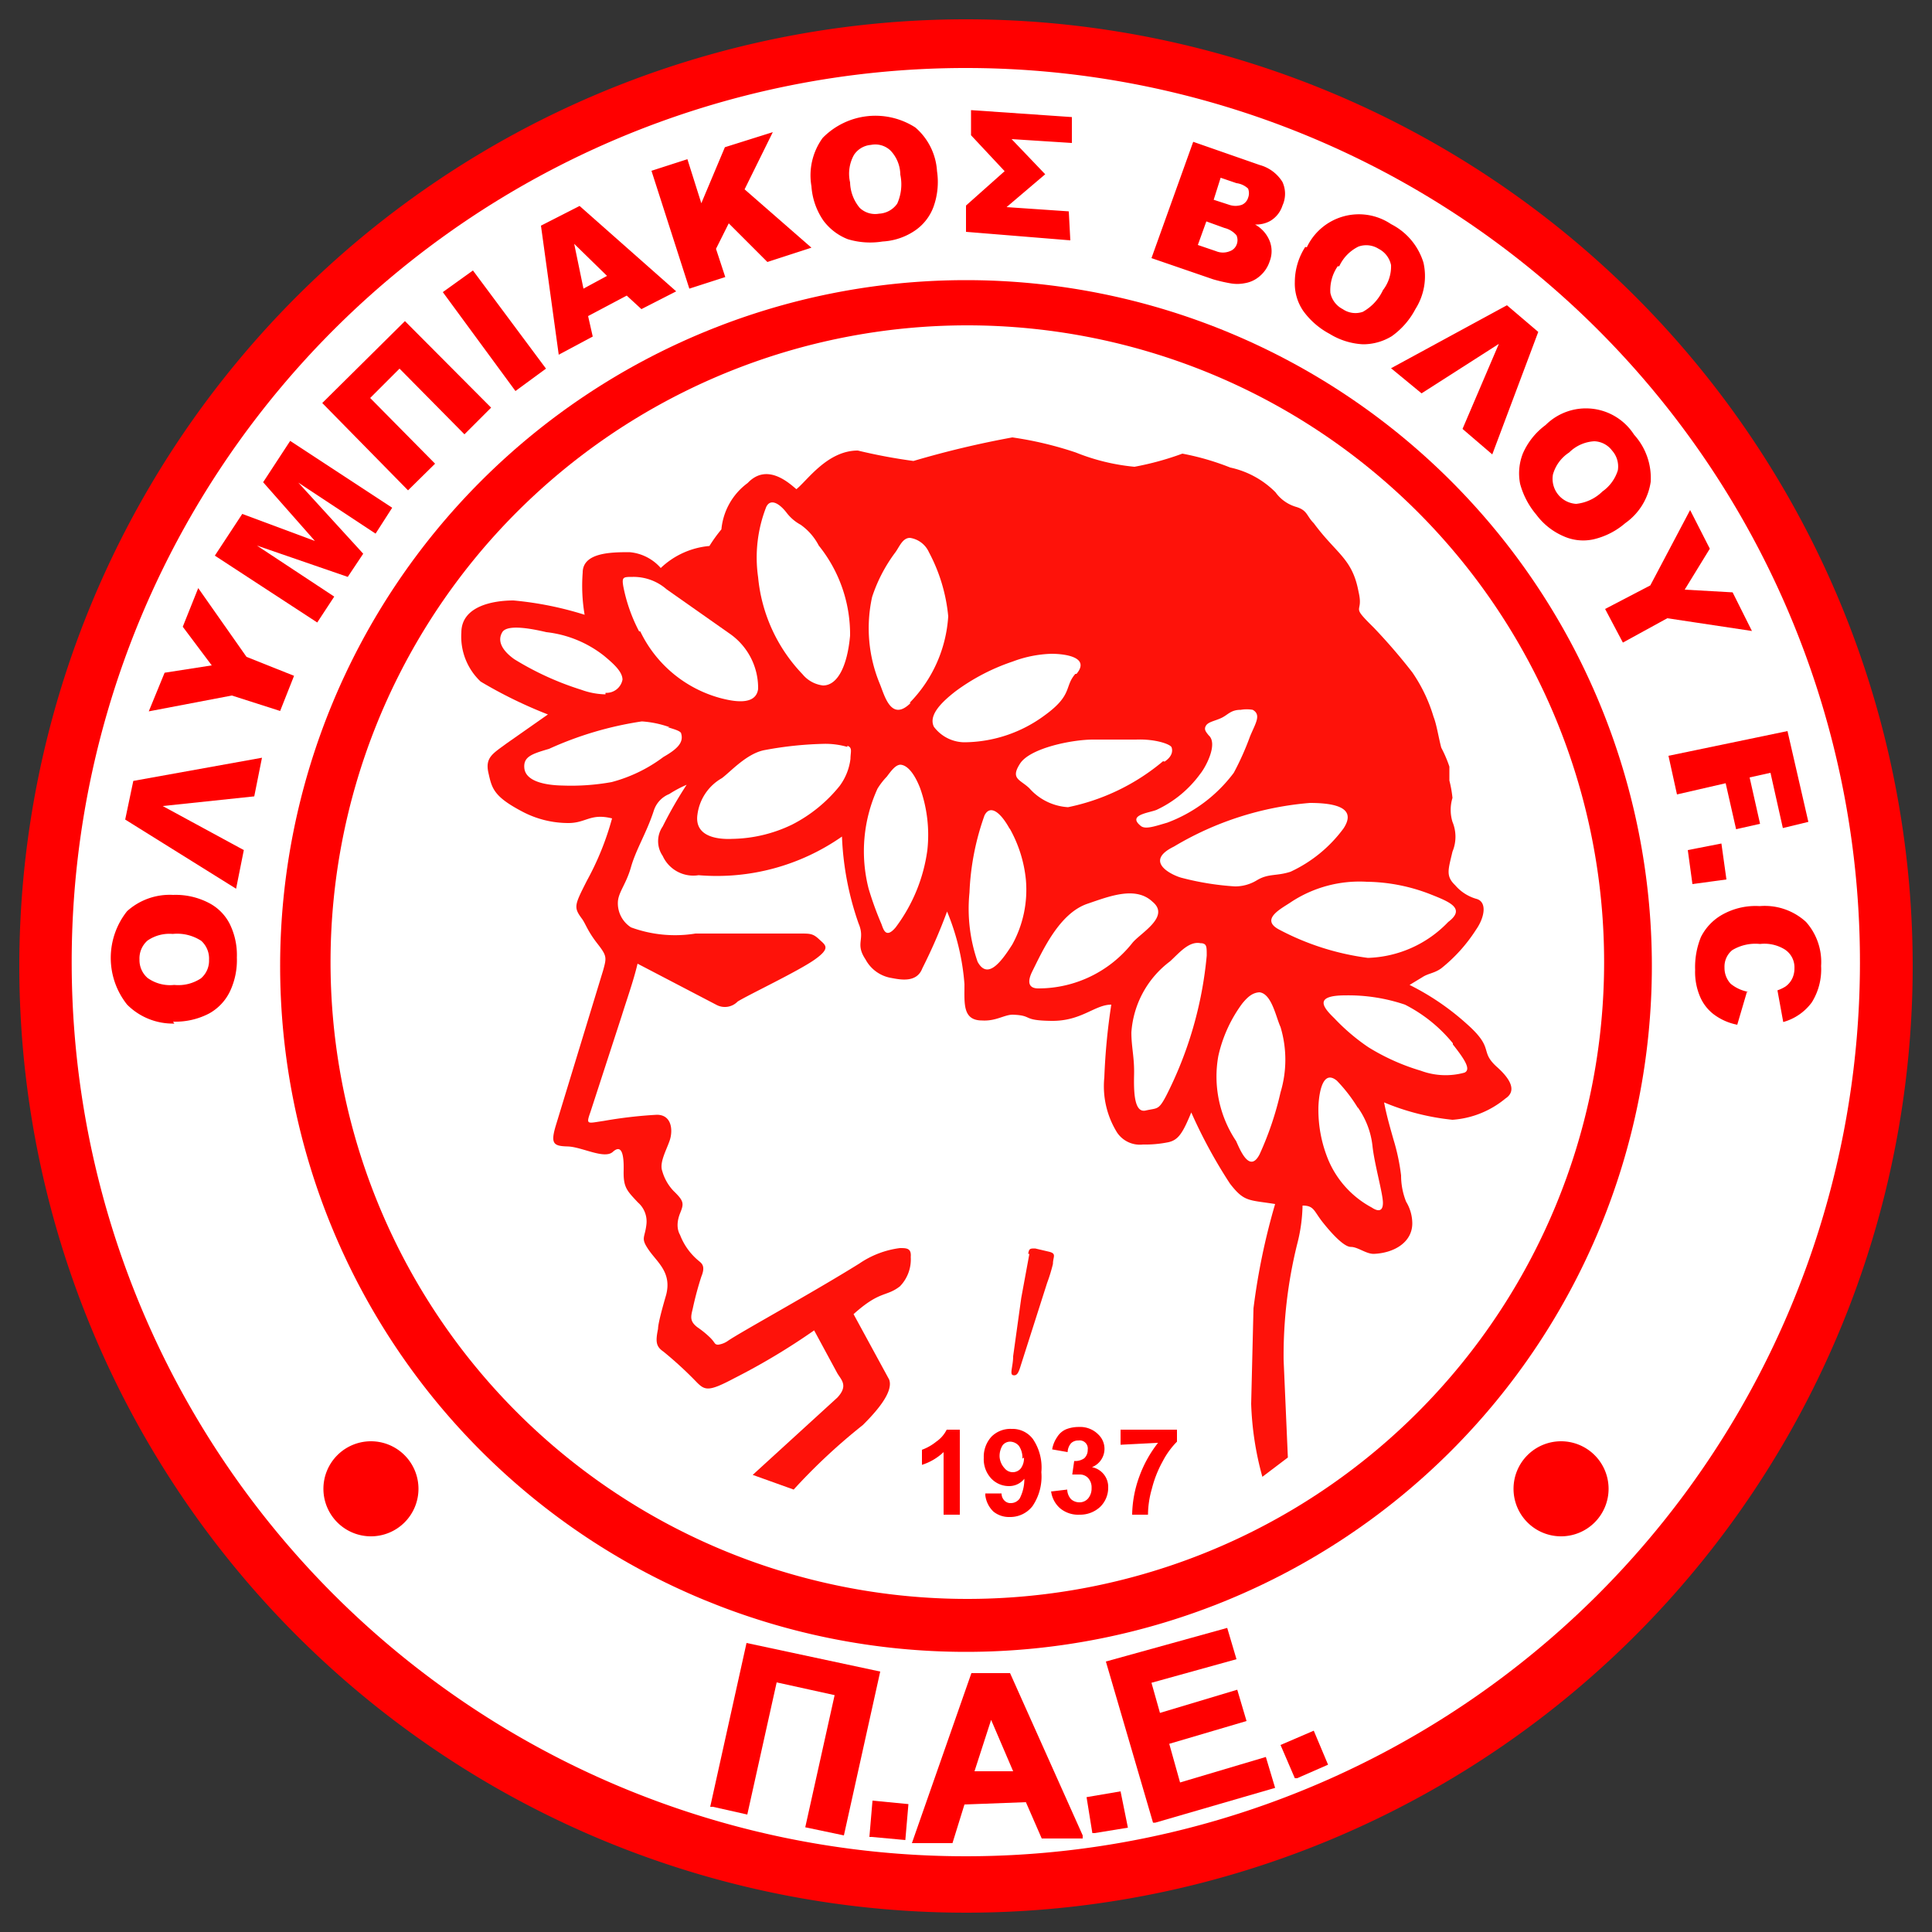 <?xml version="1.0" encoding="iso-8859-1"?>
<svg xmlns="http://www.w3.org/2000/svg" width="50" height="50" xmlns:v="https://vecta.io/nano"><rect width="100%" height="100%" fill="#333333" stroke="none"/><defs><clipPath id="A"><path d="M.5.5h49v49H.5z" fill="none"/></clipPath></defs><g clip-path="url(#A)"><path d="M25,.5A24.5,24.5,0,1,0,49.5,25,24.5,24.5,0,0,0,25,.5" fill="red"/></g><path d="M25 1.76a23.14 23.14 0 1 1-9 1.82 23.15 23.15 0 0 1 9-1.82" fill="#fff"/><path d="M25,7.25A17.75,17.75,0,1,1,7.25,25,17.75,17.75,0,0,1,25,7.25" fill="red"/><path d="M25,8.42a16.48,16.48,0,1,0,6.45,1.3A16.52,16.52,0,0,0,25,8.42" fill="#fff"/><path d="M4.51 25.49a1.06 1.06 0 0 0 .69-.17.6.6 0 0 0 .21-.48.62.62 0 0 0-.2-.49 1.14 1.14 0 0 0-.74-.18 1 1 0 0 0-.65.17.61.61 0 0 0-.21.49.61.61 0 0 0 .21.48 1 1 0 0 0 .69.18m0 1A1.67 1.67 0 0 1 3.29 26a1.94 1.94 0 0 1 0-2.42 1.65 1.65 0 0 1 1.19-.42 1.86 1.86 0 0 1 .91.2 1.25 1.25 0 0 1 .55.54 1.82 1.82 0 0 1 .19.88 1.89 1.89 0 0 1-.18.88 1.29 1.29 0 0 1-.54.57 1.88 1.88 0 0 1-.93.21m2.3-6.83l-.2 1-2.37.25L6.31 22l-.2 1-2.87-1.79.21-1m.4-1.8l.41-1 1.22-.19-.75-1 .4-1L6.38 17l1.23.49-.36.91L6 18m-.44-3.62l.71-1.08 1.88.7-1.34-1.52.7-1.07 2.64 1.73-.43.67-2-1.32 1.68 1.84-.4.6-2.35-.81 2 1.32-.44.67m4.5-5.56l-.69.69-1.68-1.7-.76.76 1.68 1.7-.7.69-2.22-2.26 2.14-2.12m.98-.75l.78-.56 1.89 2.54-.79.58zm4.25-.42l-.85-.83.24 1.16zm.51.51l-1 .53.12.53-.88.47L14 5.84l1-.51 2.5 2.21-.9.46m.26-3.58l.93-.3.36 1.14.61-1.45L20 3.42l-.73 1.48L21 6.41l-1.14.37-1-1-.33.66.24.73-.93.3M22 4.72a1.07 1.07 0 0 0 .25.66.58.58 0 0 0 .5.15.61.61 0 0 0 .47-.26 1.22 1.22 0 0 0 .08-.75.92.92 0 0 0-.25-.62.57.57 0 0 0-.51-.15.58.58 0 0 0-.44.26 1 1 0 0 0-.1.71m-1 .1a1.65 1.65 0 0 1 .29-1.25 1.91 1.91 0 0 1 2.4-.27 1.62 1.62 0 0 1 .56 1.13 1.9 1.9 0 0 1-.09.92 1.28 1.28 0 0 1-.47.61 1.65 1.65 0 0 1-.85.29 2 2 0 0 1-.9-.06 1.44 1.44 0 0 1-.63-.48 1.78 1.78 0 0 1-.31-.89m6.7 1.4L25 6v-.68l1-.89-.87-.93v-.65l2.61.18v.67l-1.56-.1.87.91-1 .85 1.61.11m3.75-.3l.4.13a.5.5 0 0 0 .33 0 .29.29 0 0 0 .16-.18.33.33 0 0 0 0-.24.54.54 0 0 0-.3-.14l-.41-.14zM31 6.34l.47.16a.47.47 0 0 0 .36 0 .29.29 0 0 0 .17-.16.31.31 0 0 0 0-.25.59.59 0 0 0-.31-.19l-.47-.17zm-.12-2.67l1.72.6a1 1 0 0 1 .59.44.73.73 0 0 1 0 .61.71.71 0 0 1-.32.4.75.75 0 0 1-.39.09.85.85 0 0 1 .38.43.72.72 0 0 1 0 .52.84.84 0 0 1-.25.38.78.78 0 0 1-.4.19 1 1 0 0 1-.38 0 4.19 4.19 0 0 1-.43-.1l-1.6-.55m4.82.21a1.09 1.09 0 0 0-.19.69.61.61 0 0 0 .32.42.58.58 0 0 0 .52.07 1.24 1.24 0 0 0 .52-.56 1 1 0 0 0 .21-.65.61.61 0 0 0-.32-.42.6.6 0 0 0-.52-.06 1.06 1.06 0 0 0-.5.51m-.84-.49A1.49 1.49 0 0 1 36 5.8a1.66 1.66 0 0 1 .84 1 1.59 1.59 0 0 1-.21 1.2 2 2 0 0 1-.61.7 1.42 1.42 0 0 1-.75.21 1.82 1.82 0 0 1-.86-.27 2 2 0 0 1-.68-.59 1.25 1.25 0 0 1-.22-.75 1.69 1.69 0 0 1 .27-.91m4.84 5.37l-.77-.66.94-2.2-2 1.28-.79-.65 3-1.63.81.69m.8 3.12a1 1 0 0 0-.42.57.65.65 0 0 0 .6.76 1.13 1.13 0 0 0 .68-.32 1.05 1.05 0 0 0 .4-.55.62.62 0 0 0-.15-.51.6.6 0 0 0-.46-.24 1 1 0 0 0-.65.29M40 11a1.48 1.48 0 0 1 2.29.25 1.67 1.67 0 0 1 .43 1.22 1.59 1.59 0 0 1-.66 1.07 1.92 1.92 0 0 1-.83.42 1.24 1.24 0 0 1-.76-.08 1.73 1.73 0 0 1-.71-.56 2.07 2.07 0 0 1-.42-.8 1.41 1.41 0 0 1 .07-.78A1.81 1.81 0 0 1 40 11m3.74 2.2l.51 1-.65 1.06 1.24.07.5 1-2.19-.33-1.15.63-.46-.87 1.17-.61m3.55 3.77l.54 2.35-.66.16-.32-1.43-.54.12.27 1.2-.62.14-.27-1.19-1.26.29-.22-1m1.37 2.27l.13.93-.88.12-.12-.88zm.66 3.84l-.25.85a1.48 1.48 0 0 1-.61-.27 1.13 1.13 0 0 1-.35-.45 1.62 1.62 0 0 1-.13-.7 2.06 2.06 0 0 1 .15-.85 1.37 1.37 0 0 1 .52-.56 1.76 1.76 0 0 1 1-.24 1.58 1.58 0 0 1 1.2.41 1.56 1.56 0 0 1 .39 1.14 1.61 1.61 0 0 1-.24.94 1.37 1.37 0 0 1-.74.51l-.15-.82a1 1 0 0 0 .21-.1.55.55 0 0 0 .17-.2.6.6 0 0 0 .06-.27.55.55 0 0 0-.27-.5 1 1 0 0 0-.62-.13 1.16 1.16 0 0 0-.72.16.55.55 0 0 0-.2.45.6.6 0 0 0 .16.42 1 1 0 0 0 .46.21M10.83 38.53A1.23 1.23 0 1 1 9.6 37.3a1.23 1.23 0 0 1 1.23 1.23m28.34 0a1.23 1.23 0 1 0 1.23-1.23 1.23 1.23 0 0 0-1.23 1.23m-19.85 3.99l-.94 4.24h.07l.89.2.76-3.42 1.5.33-.76 3.42 1 .21.94-4.24m-.28 4.28h.06l.87.08.08-.93-.93-.09m3.64-.76h-1l.43-1.33zm-.08-2.54h-1l-1.54 4.4h1.05l.31-1 1.59-.06.41.94h1.06v-.08m.1-.99l.15.93h.06l.86-.14-.19-.94m1.54-.23l-.28-1 2-.59-.24-.81-2 .6-.22-.78 2.2-.61-.24-.81-3.14.87 1.22 4.17h.06l3.1-.9-.24-.8m1.24-.68l-.86.37.37.86h.06l.8-.35" fill="red"/><path d="M33 31.16c-.69-.11-.8-.05-1.17-.53a13 13 0 0 1-1-1.84c-.22.53-.33.71-.59.77a3 3 0 0 1-.66.06.71.71 0 0 1-.67-.31 2.27 2.27 0 0 1-.33-1.43 16.32 16.32 0 0 1 .18-1.88c-.43 0-.77.43-1.55.42s-.46-.14-1-.16c-.22 0-.43.17-.79.15-.51 0-.46-.43-.46-.94a6.08 6.08 0 0 0-.45-1.88 14 14 0 0 1-.64 1.47c-.14.37-.54.3-.8.25a.93.93 0 0 1-.67-.48c-.28-.42 0-.51-.18-.93a7.69 7.69 0 0 1-.43-2.25 5.65 5.65 0 0 1-3.71 1 .87.87 0 0 1-.93-.5.67.67 0 0 1 0-.76 10.72 10.72 0 0 1 .62-1.08 3 3 0 0 0-.45.24.69.69 0 0 0-.4.43c-.18.56-.46 1-.59 1.46s-.34.66-.34.93a.74.74 0 0 0 .34.63 3.31 3.31 0 0 0 1.67.16h2.7c.27 0 .34 0 .5.15s.31.22-.11.52-1.73.92-2 1.09a.46.46 0 0 1-.54.09l-2.05-1.07c-.11.46-.27.9-.41 1.35l-.81 2.49c-.12.34-.08.29.34.23a11.64 11.64 0 0 1 1.38-.16c.39 0 .42.41.33.67s-.27.57-.19.79a1.23 1.23 0 0 0 .29.51c.28.27.27.33.17.58s-.07.44 0 .56a1.62 1.62 0 0 0 .47.66c.08.07.2.13.08.42a8.3 8.3 0 0 0-.22.82c-.05.21-.09.33.12.49a2.42 2.42 0 0 1 .31.25c.16.15.12.2.23.2a.57.57 0 0 0 .25-.1c.3-.21 2.18-1.24 3.4-2a2.4 2.4 0 0 1 1.05-.4c.17 0 .3 0 .28.23a1 1 0 0 1-.28.76c-.36.28-.51.1-1.2.72l.92 1.69c.13.34-.39.89-.68 1.18a15.32 15.32 0 0 0-1.79 1.67l-1.06-.38 2.19-2c.29-.31.1-.46 0-.63l-.6-1.11A17.18 17.18 0 0 1 19 35.67c-.68.36-.76.32-1 .07a9.82 9.82 0 0 0-.83-.76c-.19-.13-.21-.25-.14-.59 0-.15.14-.64.21-.88.15-.58-.23-.84-.45-1.16s-.1-.3-.06-.67a.65.65 0 0 0-.22-.56c-.29-.31-.38-.39-.37-.83s-.06-.68-.28-.48-.8-.13-1.17-.14-.45-.07-.3-.56l1.22-4c.09-.33.1-.37-.15-.69s-.3-.5-.39-.63c-.23-.31-.21-.35.12-1a7.34 7.34 0 0 0 .65-1.61c-.56-.14-.67.12-1.13.12a2.55 2.55 0 0 1-1.2-.3c-.74-.39-.78-.6-.87-1s.12-.5.47-.76l1.07-.75a11.75 11.75 0 0 1-1.74-.85 1.6 1.6 0 0 1-.5-1.27c0-.67.79-.83 1.35-.83a8.78 8.78 0 0 1 1.84.37 4.45 4.45 0 0 1-.05-1.09c0-.52.73-.53 1.21-.53a1.21 1.21 0 0 1 .81.41 2.09 2.09 0 0 1 1.26-.57 3.76 3.76 0 0 1 .31-.43 1.68 1.68 0 0 1 .68-1.2c.5-.53 1.07 0 1.26.16.28-.22.8-1 1.59-1a14.26 14.26 0 0 0 1.44.27 24.71 24.71 0 0 1 2.56-.61 9.29 9.29 0 0 1 1.64.39 5.42 5.42 0 0 0 1.52.37 7.55 7.55 0 0 0 1.24-.34 6.73 6.73 0 0 1 1.24.36 2.35 2.35 0 0 1 1.17.64 1 1 0 0 0 .54.38c.29.09.26.23.45.42.59.8 1 .91 1.16 1.78.14.59-.24.3.39.92a14.91 14.91 0 0 1 1 1.16 4.07 4.07 0 0 1 .55 1.15c.08.2.13.54.2.8a3.27 3.27 0 0 1 .21.49v.36a3 3 0 0 1 .08.45 1.06 1.06 0 0 0 0 .62 1 1 0 0 1 0 .77c-.11.47-.18.63.07.87a1.13 1.13 0 0 0 .54.35c.29.07.23.47 0 .8a4.11 4.11 0 0 1-.9 1c-.18.13-.34.13-.49.23l-.33.2a6.57 6.57 0 0 1 1.47 1c.76.67.31.7.81 1.14.23.21.55.57.2.8a2.41 2.41 0 0 1-1.37.55 6.2 6.2 0 0 1-1.77-.45c.07.36.15.63.24.95a5.39 5.39 0 0 1 .2.94 1.83 1.83 0 0 0 .13.68 1.09 1.09 0 0 1 .16.56c0 .49-.47.77-1 .79-.2 0-.41-.18-.59-.18s-.5-.35-.73-.64-.22-.43-.52-.43a4.27 4.27 0 0 1-.14 1 12 12 0 0 0-.35 3l.11 2.52-.66.5a8 8 0 0 1-.29-1.89l.06-2.47a17.15 17.15 0 0 1 .56-2.7" fill="#fe120a"/><g fill="#fff"><path d="M30.14 19.71c.21-.14.21-.29.18-.37s-.42-.22-.92-.2h-1.11c-.55 0-1.63.22-1.89.62s0 .41.24.64a1.45 1.45 0 0 0 1 .49 5.55 5.55 0 0 0 2.46-1.19m-3.97 1.75c-.23-.42-.5-.64-.65-.35a6.71 6.71 0 0 0-.39 2 4.18 4.18 0 0 0 .21 1.79c.24.44.56.09.9-.45a2.94 2.94 0 0 0 .35-1.67 3.37 3.37 0 0 0-.42-1.33m-2.82-1.65c-.13 0-.24.15-.36.31a1.83 1.83 0 0 0-.24.31 3.9 3.9 0 0 0-.23 2.59 8.28 8.28 0 0 0 .33.91c.05.13.11.4.37.09a4.28 4.28 0 0 0 .82-2 3.61 3.61 0 0 0-.19-1.61c-.17-.43-.36-.6-.52-.6m4.57-2.35c.36-.43-.29-.52-.65-.52a3.08 3.08 0 0 0-1 .2 5.33 5.33 0 0 0-1.48.77c-.36.28-.71.62-.56.92a1 1 0 0 0 .77.4 3.53 3.53 0 0 0 2.1-.7c.73-.53.5-.74.79-1.07m2 5.9c-.44-.42-1.13-.14-1.69.05-.73.25-1.16 1.22-1.43 1.76-.14.29-.07.43.16.43a3.1 3.1 0 0 0 2.43-1.17c.19-.25 1-.68.53-1.07M37.6 27a3.84 3.84 0 0 0-1.24-1 4.57 4.57 0 0 0-1.54-.24c-.83 0-.58.31-.29.59a5.28 5.28 0 0 0 .88.75 5.59 5.59 0 0 0 1.36.61 1.84 1.84 0 0 0 1.13.05c.18-.08 0-.35-.3-.73m-2.46 1.64a4 4 0 0 0-.54-.7c-.42-.35-.48.51-.48.72a3.39 3.39 0 0 0 .27 1.36 2.5 2.5 0 0 0 1.11 1.2c.15.1.29.12.29-.12s-.22-1-.27-1.47a2.12 2.12 0 0 0-.38-1"/><path d="M33.09 24.05a6.76 6.76 0 0 0 2.31.74 3 3 0 0 0 2.08-.93c.45-.34.06-.51-.42-.7a4.67 4.67 0 0 0-1.69-.34 3.22 3.22 0 0 0-1.95.52c-.23.16-.82.44-.33.71m-2.02.36c-.3-.06-.55.25-.79.47a2.51 2.51 0 0 0-1 1.84c0 .38.08.65.07 1.09s0 1 .3.93.33 0 .53-.38a10 10 0 0 0 1.05-3.63c0-.23 0-.3-.13-.32m1.52 1.27c-.2 0-.33.12-.47.29a3.59 3.59 0 0 0-.62 1.36 3 3 0 0 0 .46 2.2c.1.22.35.85.61.34a8.21 8.21 0 0 0 .54-1.6 2.93 2.93 0 0 0 0-1.69c-.12-.26-.23-.87-.55-.9m-11.82-8.23a.81.81 0 0 0 .53.29c.38 0 .63-.51.7-1.29a3.66 3.66 0 0 0-.81-2.33 1.51 1.51 0 0 0-.47-.54 1.13 1.13 0 0 1-.37-.32c-.18-.23-.41-.37-.52-.14a3.59 3.59 0 0 0-.21 1.82 4.19 4.19 0 0 0 1.15 2.51"/><path d="M29.53 21.38c.12.09.37 0 .68-.09A3.81 3.81 0 0 0 31.93 20a7.14 7.14 0 0 0 .42-.94c.14-.34.3-.56.07-.69a.91.91 0 0 0-.31 0c-.26 0-.33.13-.5.21s-.34.1-.4.2 0 .16.07.25c.25.22-.08.83-.22 1a2.92 2.92 0 0 1-1.13.93c-.2.08-.77.13-.4.42m-5.99-3.19a3.51 3.51 0 0 0 1-2.24 4.4 4.4 0 0 0-.5-1.66.64.64 0 0 0-.49-.37c-.2 0-.28.25-.39.39a4 4 0 0 0-.59 1.14 3.76 3.76 0 0 0 .2 2.25c.12.29.29 1 .8.49m-1.64 1.14a2.08 2.08 0 0 0-.58-.08 9.37 9.37 0 0 0-1.55.16c-.47.08-.9.57-1.12.73a1.27 1.27 0 0 0-.63.94c-.08.55.47.65.9.63a3.68 3.68 0 0 0 1.55-.37 3.78 3.78 0 0 0 1.23-1 1.48 1.48 0 0 0 .28-.7c0-.18.06-.29-.08-.34m8.66 3.42a7.2 7.2 0 0 0 1.37.22 1.08 1.08 0 0 0 .57-.16c.3-.18.5-.1.87-.22a3.56 3.56 0 0 0 1.37-1.12c.25-.38.11-.66-.87-.66a8.14 8.14 0 0 0-3.52 1.13c-.82.4 0 .76.21.81m-13.26-3.9a2.64 2.64 0 0 0-.72-.15 9 9 0 0 0-2.4.71c-.44.13-.67.2-.64.5s.43.44 1 .45a5.9 5.9 0 0 0 1.26-.09 3.88 3.88 0 0 0 1.34-.65c.33-.19.53-.36.46-.6 0-.07-.19-.12-.35-.17m-1.61-.89a.42.42 0 0 0 .44-.34c0-.21-.24-.42-.48-.62a2.94 2.94 0 0 0-1.49-.61c-.26-.06-1-.23-1.14 0s0 .48.31.7a7.64 7.64 0 0 0 1.73.79 1.94 1.94 0 0 0 .63.12"/><path d="M16.57 16.34a3.24 3.24 0 0 0 2.05 1.72c.3.08.94.23 1-.23a1.71 1.71 0 0 0-.72-1.42l-1.65-1.16a1.3 1.3 0 0 0-.87-.32c-.25 0-.29 0-.25.24a4.24 4.24 0 0 0 .41 1.17"/></g><path d="M26.64 32.45l-.21 1.14-.21 1.51c0 .26-.1.47 0 .49s.14-.06.2-.26l.68-2.13a4.35 4.35 0 0 0 .15-.49c0-.19.11-.27-.12-.32l-.34-.08c-.13 0-.16 0-.18.14" fill="#fe120a"/><g fill="red"><path d="M24.84 39.2h-.42v-1.62a1.44 1.44 0 0 1-.56.33v-.39a1.28 1.28 0 0 0 .37-.21.81.81 0 0 0 .27-.31h.34m1.62.75a.54.54 0 0 0-.09-.33.31.31 0 0 0-.22-.11.25.25 0 0 0-.2.09.52.52 0 0 0-.08.31.49.49 0 0 0 .13.29.27.27 0 0 0 .42 0 .44.44 0 0 0 .08-.28m-1 .93h.42a.26.26 0 0 0 .08.19.22.22 0 0 0 .17.06.28.28 0 0 0 .22-.12 1.09 1.09 0 0 0 .12-.51.5.5 0 0 1-.4.19.63.63 0 0 1-.46-.2.73.73 0 0 1-.19-.53.77.77 0 0 1 .2-.55.69.69 0 0 1 .52-.2.66.66 0 0 1 .55.26 1.31 1.31 0 0 1 .22.86 1.36 1.36 0 0 1-.23.88.73.73 0 0 1-.59.28.64.64 0 0 1-.42-.14.7.7 0 0 1-.21-.42"/><path d="M27.2 38.6l.42-.05a.38.38 0 0 0 .1.25.32.32 0 0 0 .21.08.29.29 0 0 0 .23-.1.4.4 0 0 0 .09-.27.36.36 0 0 0-.09-.26.29.29 0 0 0-.21-.09h-.2l.05-.35a.4.4 0 0 0 .26-.07.29.29 0 0 0 .09-.22.21.21 0 0 0-.24-.24.26.26 0 0 0-.19.07.37.37 0 0 0-.09.23l-.4-.07a.79.79 0 0 1 .13-.32.5.5 0 0 1 .23-.2.88.88 0 0 1 .33-.06.66.66 0 0 1 .51.2.51.51 0 0 1-.17.84.52.52 0 0 1 .42.53.69.69 0 0 1-.21.5.76.76 0 0 1-.53.2.73.73 0 0 1-.51-.17.7.7 0 0 1-.23-.46m1.8-1.18V37h1.46v.31a2.1 2.1 0 0 0-.37.51 2.92 2.92 0 0 0-.28.71 2.47 2.47 0 0 0-.1.67h-.41a3 3 0 0 1 .19-1 3.13 3.13 0 0 1 .48-.86"/></g></svg>